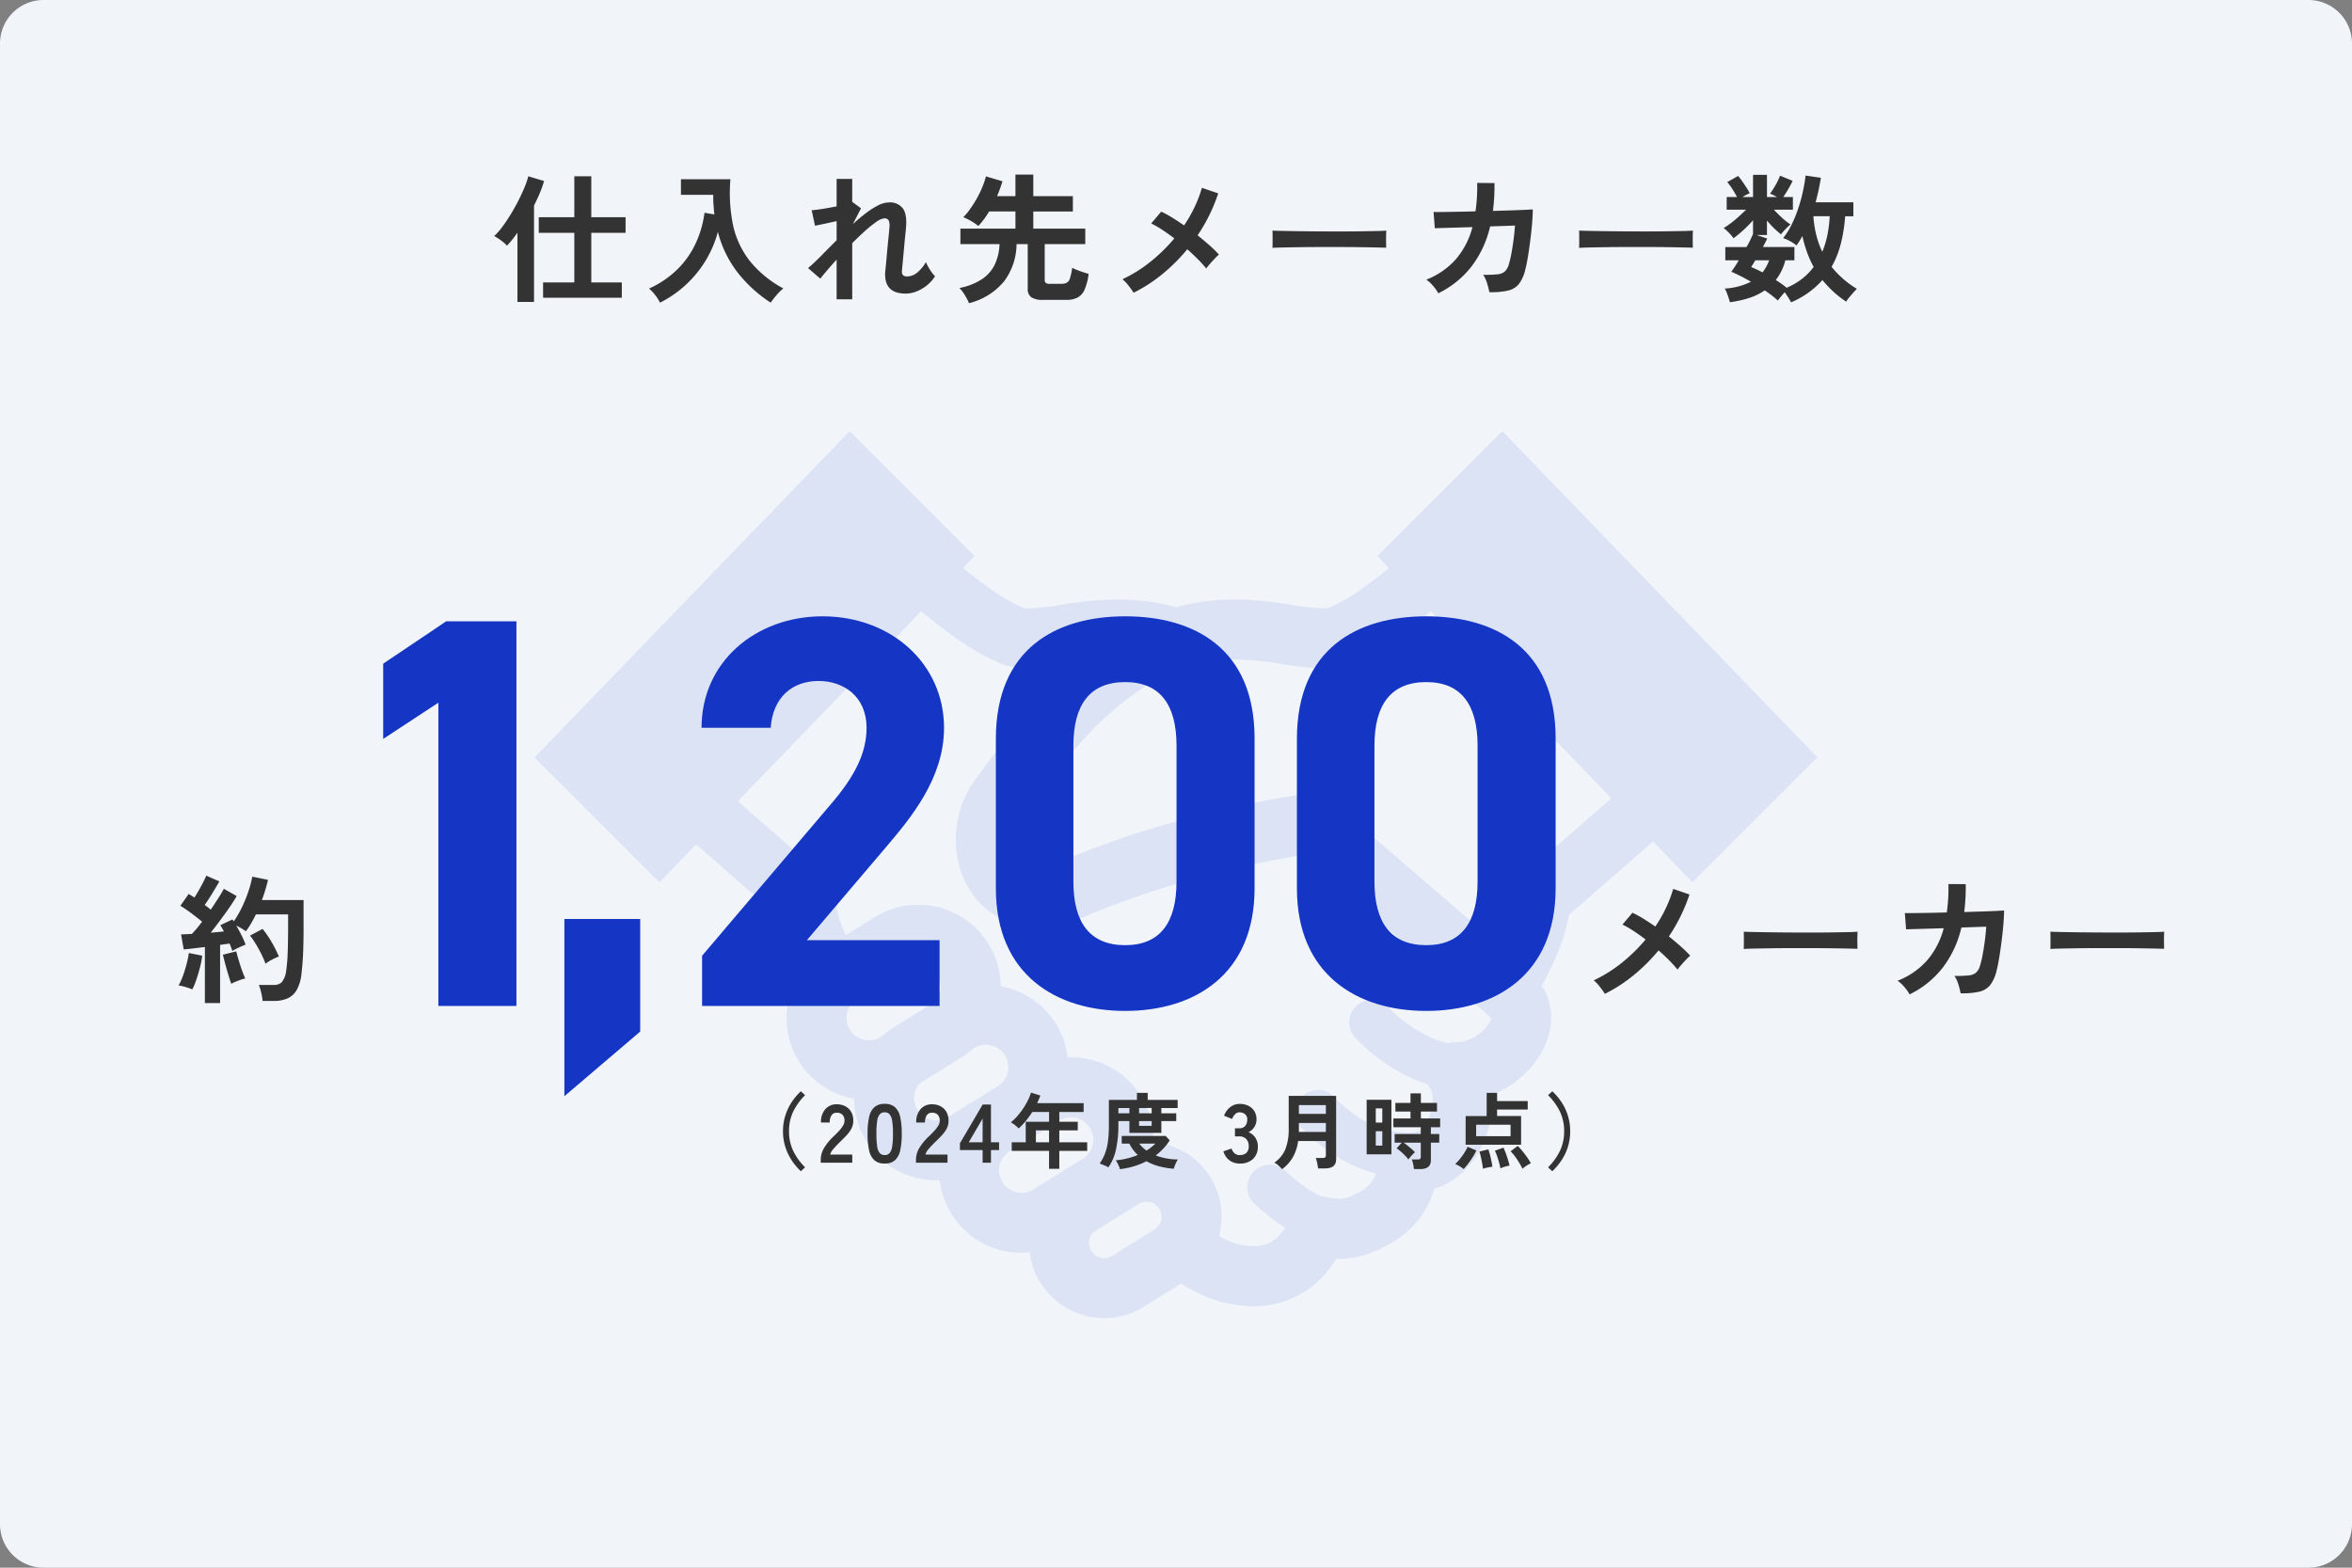 <?xml version="1.0" encoding="UTF-8"?>
<svg xmlns="http://www.w3.org/2000/svg" width="540" height="360" viewBox="0 0 540 360">
  <rect x="0" y="0" width="540" height="360" fill="#808080" stroke="none"/>
  <g id="グループ_2334" data-name="グループ 2334" transform="translate(-6594 2718)">
    <path id="パス_1301" data-name="パス 1301" d="M10,0H530a10,10,0,0,1,10,10V350a10,10,0,0,1-10,10H10A10,10,0,0,1,0,350V10A10,10,0,0,1,10,0Z" transform="translate(6594 -2718)" fill="#f1f5f9"></path>
    <g id="フリーの握手アイコン_1_" data-name="フリーの握手アイコン (1)" transform="translate(6716.736 -2697.954)" opacity="0.097">
      <path id="パス_1224" data-name="パス 1224" d="M222.181,78.954,193.5,107.637l2.666,2.769c-1.9,1.534-3.822,3.031-5.688,4.36a44.824,44.824,0,0,1-7.863,4.687,5,5,0,0,1-1.717.2,62.319,62.319,0,0,1-7.975-.94,81.384,81.384,0,0,0-12.32-1.1,49.68,49.68,0,0,0-13.345,1.787,50,50,0,0,0-13.316-1.782,80.149,80.149,0,0,0-12.325,1.1,62.169,62.169,0,0,1-7.97.94,4.724,4.724,0,0,1-1.7-.2,46.641,46.641,0,0,1-8.49-5.127c-1.679-1.221-3.391-2.559-5.089-3.934l2.662-2.76L72.347,78.955,0,153.887,28.683,182.57l8.4-8.7,18.532,16.174a41.821,41.821,0,0,0,2.624,8.808c.734,1.768,1.539,3.47,2.363,5.07a18.848,18.848,0,0,0,12.755,28.355A18.9,18.9,0,0,0,92.278,251c.243,0,.491-.037.734-.047a18.873,18.873,0,0,0,18.785,16.7c.627,0,1.249-.066,1.88-.127a17.225,17.225,0,0,0,26.175,12.531l8.6-5.35a34.566,34.566,0,0,0,5.337,2.843,28.771,28.771,0,0,0,11.137,2.367,21.89,21.89,0,0,0,12.7-3.892,23.462,23.462,0,0,0,6.441-7.049c.272.009.491.056.772.061a19.259,19.259,0,0,0,5.674-.87,29.018,29.018,0,0,0,5.954-2.666,20.656,20.656,0,0,0,10.076-12.554,16.925,16.925,0,0,0,3.368-1.44,19.289,19.289,0,0,0,7.826-8.878,24.978,24.978,0,0,0,2.217-10.272c0-.332-.042-.655-.056-.983a23.771,23.771,0,0,0,6.642-4.107,21.44,21.44,0,0,0,4.818-5.978,16.247,16.247,0,0,0,2.035-7.694,13.584,13.584,0,0,0-1.2-5.618,13.8,13.8,0,0,0-.992-1.651,67.642,67.642,0,0,0,4.153-8.714,39.526,39.526,0,0,0,2.119-7.559l19.323-16.862,9.056,9.378,28.683-28.684ZM79.813,217.862l-.332.211a5.146,5.146,0,0,1-5.44-8.737L85.4,202.277a5.123,5.123,0,0,1,7.082,1.656l5.851-3.634-5.851,3.639a5.082,5.082,0,0,1,.777,2.694,5.2,5.2,0,0,1-1.23,3.312l-9.758,6.062A19.114,19.114,0,0,0,79.813,217.862Zm15.169,18.583a5.068,5.068,0,0,1-2.7.777,5.113,5.113,0,0,1-3.939-8.429l9.762-6.076a18.828,18.828,0,0,0,2.447-1.848l.355-.215a5.035,5.035,0,0,1,2.7-.777,5.144,5.144,0,0,1,2.722,9.519Zm30.867,9.6L114.5,253.1a5.04,5.04,0,0,1-2.7.777,5.147,5.147,0,0,1-2.732-9.514l11.362-7.058a5.017,5.017,0,0,1,2.7-.771,5.141,5.141,0,0,1,2.723,9.513ZM143.44,257.55a3.36,3.36,0,0,1,.519,1.8,3.451,3.451,0,0,1-1.637,2.942l-9.744,6.052a3.307,3.307,0,0,1-1.81.519,3.443,3.443,0,0,1-1.834-6.366h0l9.753-6.062a3.332,3.332,0,0,1,1.81-.524,3.423,3.423,0,0,1,2.933,1.628l5.856-3.63Zm75.771-42.776a8.827,8.827,0,0,1-3.087,3.115,9.13,9.13,0,0,1-4.734,1.413,6.558,6.558,0,0,0-1.661.238,18.969,18.969,0,0,1-2.933-.9,30.775,30.775,0,0,1-7.779-4.664c-.992-.8-1.778-1.52-2.3-2.02l-.58-.575-.127-.131-.019-.018h0a5.167,5.167,0,0,0-7.605,7,44.149,44.149,0,0,0,7.021,5.931,38.324,38.324,0,0,0,7.615,4.1c.678.267,1.385.514,2.11.739a6.718,6.718,0,0,0,.762,1.291l-.014.01a5.634,5.634,0,0,1,.295,2.058,10.787,10.787,0,0,1-1.656,5.771,4.6,4.6,0,0,1-1.463,1.422,3.667,3.667,0,0,1-1.918.463l-.332,0c-.2-.009-.383.024-.575.033h-.014a21.228,21.228,0,0,1-11.731-4.008,29.492,29.492,0,0,1-3.592-2.872c-.407-.384-.72-.7-.912-.9l-.2-.215-.033-.042h0a5.167,5.167,0,0,0-7.8,6.782l0,0a36.9,36.9,0,0,0,6.736,5.8A34.457,34.457,0,0,0,193.2,249.45c-.047.122-.075.243-.131.365a7.481,7.481,0,0,1-3.433,3.723,15.782,15.782,0,0,1-3.162,1.455,5.179,5.179,0,0,1-1.637.262,17.7,17.7,0,0,1-3.349-.482,6.062,6.062,0,0,0-.912-.1c-.113-.047-.22-.089-.342-.15a29.712,29.712,0,0,1-5.337-3.5c-.772-.613-1.427-1.174-1.876-1.572l-.505-.458-.117-.112-.024-.018a5.167,5.167,0,1,0-7.142,7.47,53.967,53.967,0,0,0,5.332,4.374c.542.384,1.141.772,1.74,1.155a9.926,9.926,0,0,1-2.582,2.877,8.1,8.1,0,0,1-4.8,1.4,15.118,15.118,0,0,1-5.786-1.282,20.507,20.507,0,0,1-2-1.048,17.173,17.173,0,0,0-15.108-21.583c0-.188.032-.374.032-.566a18.908,18.908,0,0,0-2.849-9.977v.01a18.9,18.9,0,0,0-16.091-8.949c-.243,0-.491.042-.734.052a18.886,18.886,0,0,0-2.7-7.76h0a18.848,18.848,0,0,0-12.666-8.593,18.878,18.878,0,0,0-2.839-9.786h0a18.921,18.921,0,0,0-26.068-6.09l-6.637,4.126c-.159-.365-.36-.72-.505-1.085a23.731,23.731,0,0,1-1.96-7.371l-.154-2.91-22.2-19.383,42.1-43.6c2.152,1.764,4.36,3.513,6.624,5.15a58.936,58.936,0,0,0,11.268,6.689,18.051,18.051,0,0,0,6.993,1.258,69.709,69.709,0,0,0,10.024-1.1c.215-.037.439-.056.659-.089a110.635,110.635,0,0,0-11.965,12.153c-2.849,3.345-5.253,6.5-7.157,9.069-1.88,2.559-3.33,4.622-3.966,5.436a22.658,22.658,0,0,0-4.509,13.845,21.341,21.341,0,0,0,4.355,13.28,17.3,17.3,0,0,0,6.118,4.888,19.1,19.1,0,0,0,8.261,1.8,30.113,30.113,0,0,0,11.568-2.606,214.566,214.566,0,0,1,35.81-11.212c4.949-1.1,9.088-1.871,11.974-2.353l1.446-.238,43.3,37.327.018.009.014.024A2.853,2.853,0,0,1,219.211,214.775Zm5.01-31.447-.15,2.91a22.124,22.124,0,0,1-1.6,6.446c-.482,1.272-1.071,2.554-1.688,3.816l-37.921-32.686a6.919,6.919,0,0,0-5.369-1.618c-.337.066-28.149,3.555-55.826,15.221a16.263,16.263,0,0,1-6.207,1.515,5.165,5.165,0,0,1-2.325-.445,3.86,3.86,0,0,1-1.791-1.848,8.724,8.724,0,0,1-.837-3.882,9.1,9.1,0,0,1,1.6-5.379c1.072-1.385,2.381-3.274,4.187-5.716a136.228,136.228,0,0,1,10.659-12.9,69.762,69.762,0,0,1,14.65-12.1,35.811,35.811,0,0,1,19-5.267,67.855,67.855,0,0,1,10.276.94,69.788,69.788,0,0,0,10.019,1.1,18.135,18.135,0,0,0,6.965-1.244l.032-.009a58.937,58.937,0,0,0,11.268-6.689c2.25-1.628,4.467-3.386,6.61-5.145l41.438,42.916Z" transform="translate(0 0)" fill="#1536c4"></path>
    </g>
    <path id="パス_1325" data-name="パス 1325" d="M-145.312,1.376v-3.52h7.168V-13.536h-8.16V-17.12h8.16v-9.408h3.9v9.408h7.872v3.584h-7.872V-2.144h7.008v3.52Zm-5.888.96v-15.9q-.608.864-1.216,1.616t-1.184,1.36a8.768,8.768,0,0,0-1.392-1.216,12.9,12.9,0,0,0-1.552-.992,13.93,13.93,0,0,0,1.824-2.048q.96-1.28,1.92-2.848t1.792-3.2q.832-1.632,1.44-3.1a17.837,17.837,0,0,0,.864-2.528l3.616,1.088a22.1,22.1,0,0,1-.96,2.72q-.608,1.44-1.344,2.912V2.336Zm32.736.16a10.794,10.794,0,0,0-1.1-1.728,9.223,9.223,0,0,0-1.424-1.5,22.482,22.482,0,0,0,6.576-4.48,20.683,20.683,0,0,0,4.16-5.952,23.956,23.956,0,0,0,2-6.976l2.272.384q-.128-1.088-.208-2.208t-.048-2.3h-7.424v-3.584h11.36a37.191,37.191,0,0,0,.544,10.272A20.373,20.373,0,0,0-98-7.264a24.882,24.882,0,0,0,7.856,6.5A11.064,11.064,0,0,0-91.68.736,19.37,19.37,0,0,0-93.056,2.5a31.167,31.167,0,0,1-7.456-6.752,25.583,25.583,0,0,1-4.672-9.5,25.041,25.041,0,0,1-2.8,6.576,25.739,25.739,0,0,1-4.528,5.552A25.793,25.793,0,0,1-118.464,2.5Zm40.544-.768v-9.12Q-79.1-6.08-80.1-4.912t-1.568,1.9L-84.48-5.44q1.344-1.12,3.024-2.832t3.536-3.568v-4.384q-1.408.32-2.768.608t-2.192.448l-.768-3.552q.928-.064,2.544-.32t3.184-.576v-6.3h3.584v5.344l.064-.032,1.952,1.44-1.856,3.616q1.5-1.376,2.976-2.5a18,18,0,0,1,2.816-1.792,5.575,5.575,0,0,1,2.464-.672,3.693,3.693,0,0,1,3.2,1.36q.992,1.36.736,4.368-.032.512-.144,1.52t-.224,2.256q-.112,1.248-.224,2.48t-.208,2.208q-.1.976-.128,1.424-.16,1.376,1.152,1.376a3.665,3.665,0,0,0,2.432-.96,9,9,0,0,0,1.92-2.336,7.563,7.563,0,0,0,.528,1.1,12.438,12.438,0,0,0,.8,1.248,7.962,7.962,0,0,0,.752.912,8.184,8.184,0,0,1-1.856,2.08A9.166,9.166,0,0,1-59.568-.08a6.76,6.76,0,0,1-2.48.5q-5.152,0-4.7-5.184.064-.512.16-1.552t.208-2.3q.112-1.264.24-2.528t.224-2.272q.1-1.008.128-1.456a2.96,2.96,0,0,0-.192-1.536,1.042,1.042,0,0,0-.992-.448,3.649,3.649,0,0,0-1.792.784A25.067,25.067,0,0,0-71.36-14q-1.44,1.3-2.976,2.832v12.9Zm30.4.9A12.18,12.18,0,0,0-48.448.832a8.985,8.985,0,0,0-1.28-1.7,14.175,14.175,0,0,0,5.216-2.048A8.475,8.475,0,0,0-41.584-6.3a12.262,12.262,0,0,0,1.072-4.64H-49.5V-14.5h12.64v-3.936h-6.048A19.814,19.814,0,0,1-45.376-15.1,12.87,12.87,0,0,0-47.04-16.24a12.515,12.515,0,0,0-1.792-.88,15.116,15.116,0,0,0,1.616-1.952A26.471,26.471,0,0,0-45.68-21.52a23.937,23.937,0,0,0,1.248-2.592,16.255,16.255,0,0,0,.784-2.384l3.808,1.12a32.4,32.4,0,0,1-1.248,3.424h4.224v-4.96h4.1v4.96h9.088v3.52h-9.088V-14.5h11.936v3.552h-9.312V-2.72a.868.868,0,0,0,.24.688,1.515,1.515,0,0,0,.944.208h2.56a2.793,2.793,0,0,0,1.328-.256,1.8,1.8,0,0,0,.736-1.056,14.007,14.007,0,0,0,.5-2.368,10.7,10.7,0,0,0,1.1.5q.688.272,1.424.512t1.248.368a13.352,13.352,0,0,1-.912,3.6,3.77,3.77,0,0,1-1.6,1.84,5.394,5.394,0,0,1-2.576.544h-5.312a4.753,4.753,0,0,1-2.784-.608,2.334,2.334,0,0,1-.8-1.984V-10.944h-2.56A14.559,14.559,0,0,1-39.44-2.432,15.159,15.159,0,0,1-47.52,2.624ZM-9.728.224A18.862,18.862,0,0,0-10.9-1.408,9,9,0,0,0-12.288-2.88,31.63,31.63,0,0,0-5.84-6.912,38.61,38.61,0,0,0-.384-12.256q-1.472-1.12-2.848-2.016A21.033,21.033,0,0,0-5.7-15.68l2.3-2.72A23.44,23.44,0,0,1-.864-17.024q1.344.832,2.72,1.792A31.87,31.87,0,0,0,4.3-19.52a28.427,28.427,0,0,0,1.648-4.352L9.7-22.592A39.253,39.253,0,0,1,4.96-12.96q1.44,1.152,2.72,2.288A27.9,27.9,0,0,1,9.856-8.544a13.683,13.683,0,0,0-1.008.976q-.56.592-1.072,1.184t-.832,1.04a27.815,27.815,0,0,0-1.9-2.112Q3.9-8.608,2.592-9.76A41.326,41.326,0,0,1-3.04-4.128,35.27,35.27,0,0,1-9.728.224Zm31.872-10.3q.032-.448.032-1.216v-1.536q0-.768-.032-1.216.608.032,2.16.064t3.712.064q2.16.032,4.624.048t4.928.016q2.464,0,4.656-.032t3.792-.064q1.6-.032,2.272-.1-.032.416-.048,1.184t0,1.552q.016.784.016,1.2-.8-.032-2.352-.064t-3.616-.064q-2.064-.032-4.384-.032H33.216q-2.368,0-4.512.032t-3.856.064Q23.136-10.144,22.144-10.08ZM60.224.352a8.789,8.789,0,0,0-1.168-1.664,7.9,7.9,0,0,0-1.584-1.472,17.6,17.6,0,0,0,6.7-4.592,18.39,18.39,0,0,0,3.888-7.472l-8.64.256-.288-3.744q.416.032,1.824.016t3.456-.048q2.048-.032,4.352-.1a39.235,39.235,0,0,0,.384-6.528l3.968.032q.032,1.7-.064,3.3t-.288,3.1q2.24-.064,4.192-.128t3.28-.128q1.328-.064,1.68-.1,0,1.344-.16,3.232t-.416,3.888q-.256,2-.544,3.76t-.576,2.848a8.836,8.836,0,0,1-1.456,3.36A4.481,4.481,0,0,1,76.24-.272a17.694,17.694,0,0,1-4.3.368,16.609,16.609,0,0,0-.5-1.984A7.384,7.384,0,0,0,70.528-3.9a26.928,26.928,0,0,0,3.2-.1,3.154,3.154,0,0,0,1.744-.64,3.272,3.272,0,0,0,.912-1.568,21.155,21.155,0,0,0,.608-2.528q.288-1.536.512-3.248t.32-3.216l-5.7.192a24.111,24.111,0,0,1-4.336,9.28A21.791,21.791,0,0,1,60.224.352ZM92.544-10.08q.032-.448.032-1.216v-1.536q0-.768-.032-1.216.608.032,2.16.064t3.712.064q2.16.032,4.624.048t4.928.016q2.464,0,4.656-.032t3.792-.064q1.6-.032,2.272-.1-.032.416-.048,1.184t0,1.552q.016.784.016,1.2-.8-.032-2.352-.064t-3.616-.064q-2.064-.032-4.384-.032h-4.688q-2.368,0-4.512.032t-3.856.064Q93.536-10.144,92.544-10.08ZM141.216,2.432q-.224-.448-.624-1.088T139.744.1q-.416.48-.864,1.024t-.7.9Q137.6,1.472,136.832.88t-1.664-1.2A13.712,13.712,0,0,1,131.6,1.424a24.474,24.474,0,0,1-4.432.976q-.1-.384-.3-1.008T126.432.176a4.258,4.258,0,0,0-.448-.912A15.333,15.333,0,0,0,132-2.3a39.645,39.645,0,0,0-4.512-2.3q.352-.448.8-1.136t.928-1.488h-3.1v-3.04h4.864a24.283,24.283,0,0,0,1.5-3.008v-3.136a31.006,31.006,0,0,1-2.208,2.24A25.832,25.832,0,0,1,128-12.288a7.786,7.786,0,0,0-.688-.864q-.432-.48-.864-.88a6.179,6.179,0,0,0-.72-.592,17.744,17.744,0,0,0,1.616-1.1q.912-.688,1.84-1.52t1.7-1.6h-4.448V-21.76H128.8q-.48-.928-1.088-1.872a12.487,12.487,0,0,0-1.152-1.552l2.5-1.408a14.384,14.384,0,0,1,.96,1.248q.512.736.976,1.456a11.225,11.225,0,0,1,.72,1.264,12.547,12.547,0,0,0-1.664.864h2.432v-5.088h3.2v5.088h2.272a7.926,7.926,0,0,0-.832-.448q-.416-.192-.736-.32a19.846,19.846,0,0,0,1.328-2.08,15.749,15.749,0,0,0,.976-2.048l2.88,1.184q-.384.832-.976,1.856t-1.168,1.856h2.208v2.912H137.28a25.806,25.806,0,0,0,1.872,1.872,15.059,15.059,0,0,0,1.936,1.52,12.8,12.8,0,0,0-1.12,1.04,11.125,11.125,0,0,0-1.056,1.232,18.459,18.459,0,0,1-1.664-1.456,21.6,21.6,0,0,1-1.568-1.712v3.328h-2.368l2.432.8q-.192.416-.448.912t-.544,1.04h7.232v3.04H139.9A12.213,12.213,0,0,1,137.7-2.688q.7.416,1.328.864t1.168.9a15.274,15.274,0,0,0,3.536-2.048A14.315,14.315,0,0,0,146.4-5.7a23.582,23.582,0,0,1-1.536-3.424,30.339,30.339,0,0,1-1.056-3.68q-.32.608-.656,1.136t-.688,1.04a8.418,8.418,0,0,0-1.392-.944,9.093,9.093,0,0,0-1.68-.752,16.388,16.388,0,0,0,1.952-3.1,29.917,29.917,0,0,0,1.52-3.728,36.778,36.778,0,0,0,1.072-3.9q.416-1.936.608-3.632l3.52.512a55.492,55.492,0,0,1-1.216,5.632h8.672v3.2h-1.888a35.829,35.829,0,0,1-1.008,6.352,21.616,21.616,0,0,1-2.1,5.264A21.933,21.933,0,0,0,156.32-.672q-.416.416-.928.992t-.944,1.12a4.452,4.452,0,0,0-.56.832A21.689,21.689,0,0,1,150.9-.048a26.1,26.1,0,0,1-2.48-2.64A20.368,20.368,0,0,1,141.216,2.432Zm7.168-11.616a21.159,21.159,0,0,0,1.184-3.92,27.582,27.582,0,0,0,.512-4.24h-3.744a25.042,25.042,0,0,0,.672,4.32A19.964,19.964,0,0,0,148.384-9.184ZM134.656-4.448a10.045,10.045,0,0,0,1.536-2.784h-3.168q-.288.448-.528.848l-.432.72A25.588,25.588,0,0,1,134.656-4.448Z" transform="translate(6864 -2651)" fill="#333"></path>
    <path id="パス_1312" data-name="パス 1312" d="M-62.528.224A18.862,18.862,0,0,0-63.7-1.408,9,9,0,0,0-65.088-2.88,31.63,31.63,0,0,0-58.64-6.912a38.61,38.61,0,0,0,5.456-5.344q-1.472-1.12-2.848-2.016A21.033,21.033,0,0,0-58.5-15.68l2.3-2.72a23.44,23.44,0,0,1,2.528,1.376q1.344.832,2.72,1.792A31.87,31.87,0,0,0-48.5-19.52a28.427,28.427,0,0,0,1.648-4.352l3.744,1.28A39.253,39.253,0,0,1-47.84-12.96q1.44,1.152,2.72,2.288a27.9,27.9,0,0,1,2.176,2.128,13.682,13.682,0,0,0-1.008.976q-.56.592-1.072,1.184t-.832,1.04a27.814,27.814,0,0,0-1.9-2.112q-1.136-1.152-2.448-2.3A41.326,41.326,0,0,1-55.84-4.128,35.27,35.27,0,0,1-62.528.224Zm31.872-10.3q.032-.448.032-1.216v-1.536q0-.768-.032-1.216.608.032,2.16.064t3.712.064q2.16.032,4.624.048t4.928.016q2.464,0,4.656-.032t3.792-.064q1.6-.032,2.272-.1-.032.416-.048,1.184t0,1.552q.016.784.016,1.2-.8-.032-2.352-.064t-3.616-.064q-2.064-.032-4.384-.032h-4.688q-2.368,0-4.512.032t-3.856.064Q-29.664-10.144-30.656-10.08ZM7.424.352A8.789,8.789,0,0,0,6.256-1.312,7.9,7.9,0,0,0,4.672-2.784a17.6,17.6,0,0,0,6.7-4.592,18.391,18.391,0,0,0,3.888-7.472l-8.64.256-.288-3.744q.416.032,1.824.016t3.456-.048q2.048-.032,4.352-.1a39.236,39.236,0,0,0,.384-6.528l3.968.032q.032,1.7-.064,3.3t-.288,3.1q2.24-.064,4.192-.128t3.28-.128q1.328-.064,1.68-.1,0,1.344-.16,3.232t-.416,3.888q-.256,2-.544,3.76t-.576,2.848a8.836,8.836,0,0,1-1.456,3.36A4.481,4.481,0,0,1,23.44-.272a17.694,17.694,0,0,1-4.3.368,16.611,16.611,0,0,0-.5-1.984A7.384,7.384,0,0,0,17.728-3.9a26.927,26.927,0,0,0,3.2-.1,3.154,3.154,0,0,0,1.744-.64,3.272,3.272,0,0,0,.912-1.568,21.156,21.156,0,0,0,.608-2.528q.288-1.536.512-3.248t.32-3.216l-5.7.192a24.111,24.111,0,0,1-4.336,9.28A21.791,21.791,0,0,1,7.424.352ZM39.744-10.08q.032-.448.032-1.216v-1.536q0-.768-.032-1.216.608.032,2.16.064t3.712.064q2.16.032,4.624.048t4.928.016q2.464,0,4.656-.032t3.792-.064q1.6-.032,2.272-.1-.032.416-.048,1.184t0,1.552q.016.784.016,1.2-.8-.032-2.352-.064t-3.616-.064q-2.064-.032-4.384-.032H50.816q-2.368,0-4.512.032t-3.856.064Q40.736-10.144,39.744-10.08Z" transform="translate(7025 -2490)" fill="#333"></path>
    <path id="パス_1313" data-name="パス 1313" d="M-8.96,2.336V-10.528q-1.376.16-2.656.32t-2.208.224l-.608-3.456q.512,0,1.152-.032t1.344-.064q.512-.544,1.12-1.264T-9.6-16.352q-1.056-.864-2.416-1.888A31.041,31.041,0,0,0-14.592-20l1.92-2.72q.288.192.624.4t.688.432q.48-.736,1.008-1.664t.992-1.84q.464-.912.72-1.52L-5.632-25.6Q-6.4-24.256-7.3-22.784t-1.7,2.592q.384.288.736.56t.64.528q.96-1.408,1.776-2.688T-4.608-23.9l2.944,1.664q-.64,1.152-1.648,2.608t-2.128,2.96q-1.12,1.5-2.176,2.848.832-.064,1.6-.144l1.408-.144a8.567,8.567,0,0,0-.4-.768q-.208-.352-.4-.672l2.784-1.312a1.155,1.155,0,0,0,.144.224,1.155,1.155,0,0,1,.144.224A21.849,21.849,0,0,0-.448-19.664,32.553,32.553,0,0,0,1.04-23.328a22.553,22.553,0,0,0,.88-3.36l3.616.736q-.256,1.088-.608,2.272t-.8,2.368H13.7v5.536q0,2.784-.048,4.8T13.5-7.456q-.1,1.5-.256,2.784a10.02,10.02,0,0,1-1.072,3.92,4.641,4.641,0,0,1-2.144,2.016,7.783,7.783,0,0,1-3.184.592H4.288a13.331,13.331,0,0,0-.32-1.9,10.87,10.87,0,0,0-.544-1.776h3.36a2.608,2.608,0,0,0,1.92-.64A5.161,5.161,0,0,0,9.7-5.088a33.232,33.232,0,0,0,.336-3.824q.112-2.512.112-6.864v-2.24H2.752Q2.24-16.96,1.664-15.968A16.93,16.93,0,0,1,.448-14.144a9.5,9.5,0,0,0-1.024-.672q-.608-.352-1.184-.64.64,1.088,1.232,2.272a17.772,17.772,0,0,1,.912,2.112q-.608.224-1.536.656a15.519,15.519,0,0,0-1.5.784q-.128-.352-.288-.8t-.352-.9q-.48.064-1.024.144t-1.152.176V2.336ZM-11.84-.8a16.014,16.014,0,0,0-1.568-.544,8.856,8.856,0,0,0-1.6-.352,13.24,13.24,0,0,0,.992-2.176q.48-1.312.848-2.72a22.423,22.423,0,0,0,.528-2.56l3.072.608a20.146,20.146,0,0,1-.5,2.624q-.368,1.472-.832,2.832A16.974,16.974,0,0,1-11.84-.8ZM4.96-6.688A20.558,20.558,0,0,0,4.016-8.88q-.592-1.2-1.28-2.336a18.256,18.256,0,0,0-1.328-1.936l2.88-1.536a22.784,22.784,0,0,1,2.08,3.04,28.143,28.143,0,0,1,1.664,3.3,13.332,13.332,0,0,0-1.616.736A8.67,8.67,0,0,0,4.96-6.688ZM-2.912-2.08q-.288-.832-.672-2.1T-4.3-6.7q-.336-1.264-.528-2.064l3.072-.768q.192.8.544,1.984T-.448-5.2A20.4,20.4,0,0,0,.32-3.3a5.838,5.838,0,0,0-1.04.288q-.624.224-1.216.464A7.747,7.747,0,0,0-2.912-2.08Z" transform="translate(6650 -2490)" fill="#333"></path>
    <path id="パス_1314" data-name="パス 1314" d="M-98.432-88.32H-114.56l-14.464,9.728v17.28l12.672-8.32V0h17.92Zm28.416,68.352H-87.424v40.7L-70.016,5.888ZM-1.28-15.1H-31.744L-13.568-36.48C-7.936-43.136-.256-52.224-.256-63.872c0-14.592-12.032-25.6-27.9-25.6-15.232,0-27.776,10.368-27.776,25.6h15.872c.512-7.04,4.992-10.752,11.008-10.752,5.76,0,11.008,3.584,11.008,10.752,0,5.76-2.688,11.136-8.192,17.536L-55.808-11.52V0H-1.28ZM71.04-61.44c0-20.608-13.824-28.032-29.7-28.032s-29.7,7.424-29.7,28.16v34.3c0,19.84,13.824,28.16,29.7,28.16s29.7-8.32,29.7-28.16ZM53.12-59.776v31.232c0,9.472-3.84,14.592-11.776,14.592-8.064,0-11.9-5.12-11.9-14.592V-59.776c0-9.472,3.84-14.592,11.9-14.592C49.28-74.368,53.12-69.248,53.12-59.776Zm87.04-1.664c0-20.608-13.824-28.032-29.7-28.032s-29.7,7.424-29.7,28.16v34.3c0,19.84,13.824,28.16,29.7,28.16s29.7-8.32,29.7-28.16Zm-17.92,1.664v31.232c0,9.472-3.84,14.592-11.776,14.592-8.064,0-11.9-5.12-11.9-14.592V-59.776c0-9.472,3.84-14.592,11.9-14.592C118.4-74.368,122.24-69.248,122.24-59.776Z" transform="translate(6811 -2487)" fill="#1536c4"></path>
    <path id="パス_1315" data-name="パス 1315" d="M16.872,1.957A13.84,13.84,0,0,1,14.753-.57,12.5,12.5,0,0,1,13.3-3.648a11.715,11.715,0,0,1-.532-3.572,11.779,11.779,0,0,1,.532-3.591,12.5,12.5,0,0,1,1.453-3.078A13.3,13.3,0,0,1,16.872-16.4l.969.893a13.913,13.913,0,0,0-2.707,3.734,10.241,10.241,0,0,0-.979,4.55,10.257,10.257,0,0,0,.979,4.541,13.856,13.856,0,0,0,2.707,3.743ZM21.432,0V-.627a5.443,5.443,0,0,1,.712-2.66,12.743,12.743,0,0,1,2.385-2.888q.589-.57,1.121-1.15a7.413,7.413,0,0,0,.874-1.14,2.231,2.231,0,0,0,.361-1.073A1.962,1.962,0,0,0,26.438-11a1.765,1.765,0,0,0-1.32-.475,1.368,1.368,0,0,0-1.216.589,2.926,2.926,0,0,0-.4,1.653H21.489A4.4,4.4,0,0,1,22.5-12.312a3.387,3.387,0,0,1,2.622-1.1,4.151,4.151,0,0,1,1.966.456,3.309,3.309,0,0,1,1.359,1.33A4.053,4.053,0,0,1,28.9-9.481a3.674,3.674,0,0,1-.418,1.653,6.967,6.967,0,0,1-1.055,1.472q-.655.713-1.491,1.511-.874.855-1.549,1.634A3.2,3.2,0,0,0,23.6-1.862h5.073V0ZM36.119.19a3.451,3.451,0,0,1-2.375-.76,4.228,4.228,0,0,1-1.207-2.28,17.235,17.235,0,0,1-.351-3.8,17.367,17.367,0,0,1,.351-3.809,4.235,4.235,0,0,1,1.207-2.29,3.451,3.451,0,0,1,2.375-.76,3.415,3.415,0,0,1,2.366.76,4.27,4.27,0,0,1,1.2,2.29,17.367,17.367,0,0,1,.351,3.809,17.235,17.235,0,0,1-.351,3.8,4.263,4.263,0,0,1-1.2,2.28A3.415,3.415,0,0,1,36.119.19Zm0-1.938a1.432,1.432,0,0,0,1.111-.446,3.051,3.051,0,0,0,.6-1.51,17.677,17.677,0,0,0,.19-2.945,17.828,17.828,0,0,0-.19-2.964,3.051,3.051,0,0,0-.6-1.511,1.432,1.432,0,0,0-1.111-.446A1.462,1.462,0,0,0,35-11.125a2.937,2.937,0,0,0-.6,1.511,18.751,18.751,0,0,0-.181,2.964A18.592,18.592,0,0,0,34.4-3.7a2.937,2.937,0,0,0,.6,1.51A1.462,1.462,0,0,0,36.119-1.748ZM43.3,0V-.627a5.443,5.443,0,0,1,.712-2.66A12.743,12.743,0,0,1,46.4-6.175q.589-.57,1.121-1.15a7.413,7.413,0,0,0,.874-1.14,2.231,2.231,0,0,0,.361-1.073A1.962,1.962,0,0,0,48.308-11a1.765,1.765,0,0,0-1.321-.475,1.368,1.368,0,0,0-1.216.589,2.926,2.926,0,0,0-.4,1.653H43.358a4.4,4.4,0,0,1,1.007-3.078,3.387,3.387,0,0,1,2.622-1.1,4.151,4.151,0,0,1,1.967.456,3.309,3.309,0,0,1,1.358,1.33,4.053,4.053,0,0,1,.456,2.147,3.675,3.675,0,0,1-.418,1.653A6.967,6.967,0,0,1,49.3-6.356q-.656.713-1.492,1.511-.874.855-1.549,1.634a3.2,3.2,0,0,0-.788,1.349H50.54V0ZM58.6,0V-2.907H53.39V-4.465l5.225-8.892h1.9v8.664h1.862v1.786H60.515V0ZM55.423-4.693H58.6v-5.434Zm18.43,6.1V-2.717H65.284V-4.693H68.5V-9.4h5.358v-2.242H70A20.211,20.211,0,0,1,68.523-9.6,16.623,16.623,0,0,1,66.88-7.866a8.624,8.624,0,0,0-.788-.722,5.389,5.389,0,0,0-1.017-.665,13.334,13.334,0,0,0,1.976-2.024,17.119,17.119,0,0,0,1.624-2.432,12.719,12.719,0,0,0,1.035-2.385l2.147.665a17.63,17.63,0,0,1-.741,1.748H81.795v2.033H76.209V-9.4h4.237v1.976H76.209v2.736h6.4v1.976h-6.4V1.406Zm-3.021-6.1h3.021V-7.429H70.832ZM87.476,1.064A5.315,5.315,0,0,0,86.84.741Q86.45.57,86.079.418t-.6-.228a10.781,10.781,0,0,0,1.206-2.261,12.342,12.342,0,0,0,.684-2.765,27,27,0,0,0,.219-3.676v-5.909h6.441v-1.615H96.5v1.615h6.878v1.862H99.636v1.216h3.42v1.786h-3.42v2.7H92.3v-2.7H89.775v.931a25.962,25.962,0,0,1-.541,5.51A11.128,11.128,0,0,1,87.476,1.064Zm2.66.418a6.025,6.025,0,0,0-.38-1,6.148,6.148,0,0,0-.589-1.035,16.8,16.8,0,0,0,5.054-1.216,9.4,9.4,0,0,1-1.938-2.622H90.535V-6.137h10.108l.912,1.007a11.794,11.794,0,0,1-1.444,1.872,14.493,14.493,0,0,1-1.767,1.586,13.588,13.588,0,0,0,2.489.693,14.578,14.578,0,0,0,2.6.238,3.3,3.3,0,0,0-.352.608q-.2.418-.37.855a6,6,0,0,0-.228.665A18.386,18.386,0,0,1,99.019.8a12.346,12.346,0,0,1-2.8-1.14A16.427,16.427,0,0,1,93.29.836,18.822,18.822,0,0,1,90.136,1.482Zm4.389-12.825h2.888v-1.216H94.525Zm1.71,8.55a9.975,9.975,0,0,0,1.083-.75,11.267,11.267,0,0,0,.95-.845H94.563A7.15,7.15,0,0,0,96.235-2.793Zm-1.71-5.662h2.888v-1.1H94.525Zm-4.75-2.888H92.3v-1.216H89.775ZM117.629.19A3.847,3.847,0,0,1,115.3-.522a3.975,3.975,0,0,1-1.416-2.1l1.862-.627a3.648,3.648,0,0,0,.3.618,2.013,2.013,0,0,0,.589.618,1.617,1.617,0,0,0,.95.266,2.329,2.329,0,0,0,1.539-.475,1.973,1.973,0,0,0,.57-1.6,2.266,2.266,0,0,0-.57-1.615,2.131,2.131,0,0,0-1.634-.608h-.95V-7.9h.95a1.706,1.706,0,0,0,1.406-.56,2.112,2.112,0,0,0,.456-1.378,1.539,1.539,0,0,0-.541-1.34,2.047,2.047,0,0,0-1.226-.389,1.29,1.29,0,0,0-.836.276,2.5,2.5,0,0,0-.561.627,3.336,3.336,0,0,0-.313.618l-1.843-.741a4.358,4.358,0,0,1,1.453-2,3.5,3.5,0,0,1,2.138-.713,4.352,4.352,0,0,1,2.023.447A3.328,3.328,0,0,1,121-11.818a3.554,3.554,0,0,1,.484,1.881,3.144,3.144,0,0,1-.522,1.776,3.106,3.106,0,0,1-1.321,1.15,3.24,3.24,0,0,1,1.549,1.235,3.51,3.51,0,0,1,.6,2.033A3.82,3.82,0,0,1,120.7-.874,4.214,4.214,0,0,1,117.629.19Zm9.728,1.292a8.4,8.4,0,0,0-.826-.826,4.264,4.264,0,0,0-.96-.674,6.908,6.908,0,0,0,2.555-3.116,12.285,12.285,0,0,0,.751-4.579v-7.638h10.887V-.8q0,2.109-2.527,2.109h-1.615q-.038-.342-.124-.8t-.19-.893a4.482,4.482,0,0,0-.219-.7h1.539a1.032,1.032,0,0,0,.6-.133.631.631,0,0,0,.18-.532v-3.23h-6.365a10.575,10.575,0,0,1-1.178,3.657A9.062,9.062,0,0,1,127.357,1.482Zm3.857-8.55h6.194V-9.12h-6.194Zm0-4.142h6.194v-2.014h-6.194Zm26.41,12.673a9.005,9.005,0,0,0-.18-1.14,5.94,5.94,0,0,0-.314-1.064h1.33a.943.943,0,0,0,.57-.133.623.623,0,0,0,.171-.513V-4.6h-3.933q.437.3.931.7t.941.789a6.262,6.262,0,0,1,.712.712,5.919,5.919,0,0,0-.523.5q-.313.333-.589.665t-.39.5a6.937,6.937,0,0,0-.779-.921q-.494-.5-1.016-.95a8.989,8.989,0,0,0-.9-.693L154.831-4.6H153.2V-6.593h6V-8.151h-6.289v-2.014h3.933v-1.577h-3.477v-1.995h3.477v-2.185h2.375v2.185h3.705v1.995H159.22v1.577h4.427v2.014h-2.128v1.558h1.919V-4.6h-1.919V-.57q0,2.033-2.432,2.033ZM146.775-1.919v-12.54h5.681v12.54Zm2.09-2.014h1.5V-7.22h-1.5Zm0-5.282h1.5v-3.249h-1.5ZM169.5-4.123v-6.593h4.826v-5.32h2.394v1.881h7.03V-12.2h-7.03v1.482h5.51v6.593Zm2.413-1.957h7.9V-8.721h-7.9Zm-2.869,7.543a7.261,7.261,0,0,0-.931-.646A6.9,6.9,0,0,0,167.1.3a9.851,9.851,0,0,0,1.064-1.131,14.544,14.544,0,0,0,1.026-1.425,10.788,10.788,0,0,0,.76-1.4l2.014.855a14.777,14.777,0,0,1-.836,1.51q-.494.789-1.035,1.5A13.994,13.994,0,0,1,169.043,1.463Zm13.49-.076a13.41,13.41,0,0,0-.722-1.349q-.456-.76-.988-1.482a9.233,9.233,0,0,0-1.007-1.178l1.653-1.235a16.171,16.171,0,0,1,1.092,1.225q.58.712,1.092,1.444a11.681,11.681,0,0,1,.817,1.321,5.579,5.579,0,0,0-.646.342q-.38.228-.731.475A5.861,5.861,0,0,0,182.533,1.387Zm-5.054-.095a13.556,13.556,0,0,0-.314-1.359q-.219-.789-.475-1.529a7.921,7.921,0,0,0-.484-1.159l1.976-.7a13.664,13.664,0,0,1,.551,1.33q.266.741.494,1.473t.361,1.321a6.17,6.17,0,0,0-.693.142q-.409.1-.788.237T177.479,1.292Zm-4.009.095q-.057-.551-.19-1.292t-.3-1.472q-.171-.732-.323-1.188l2.052-.494q.171.456.361,1.178t.342,1.473q.152.75.228,1.34a10.334,10.334,0,0,0-1.074.171A8.6,8.6,0,0,0,173.47,1.387Zm15.922.57-.969-.893a13.856,13.856,0,0,0,2.708-3.743,10.257,10.257,0,0,0,.979-4.541,10.241,10.241,0,0,0-.979-4.55,13.913,13.913,0,0,0-2.708-3.734l.969-.893a13.589,13.589,0,0,1,2.128,2.508,12.055,12.055,0,0,1,1.454,3.078A11.977,11.977,0,0,1,193.5-7.22a11.911,11.911,0,0,1-.522,3.572A12.055,12.055,0,0,1,191.52-.57,14.147,14.147,0,0,1,189.392,1.957Z" transform="translate(6761 -2451)" fill="#333"></path>
  </g>
</svg>
